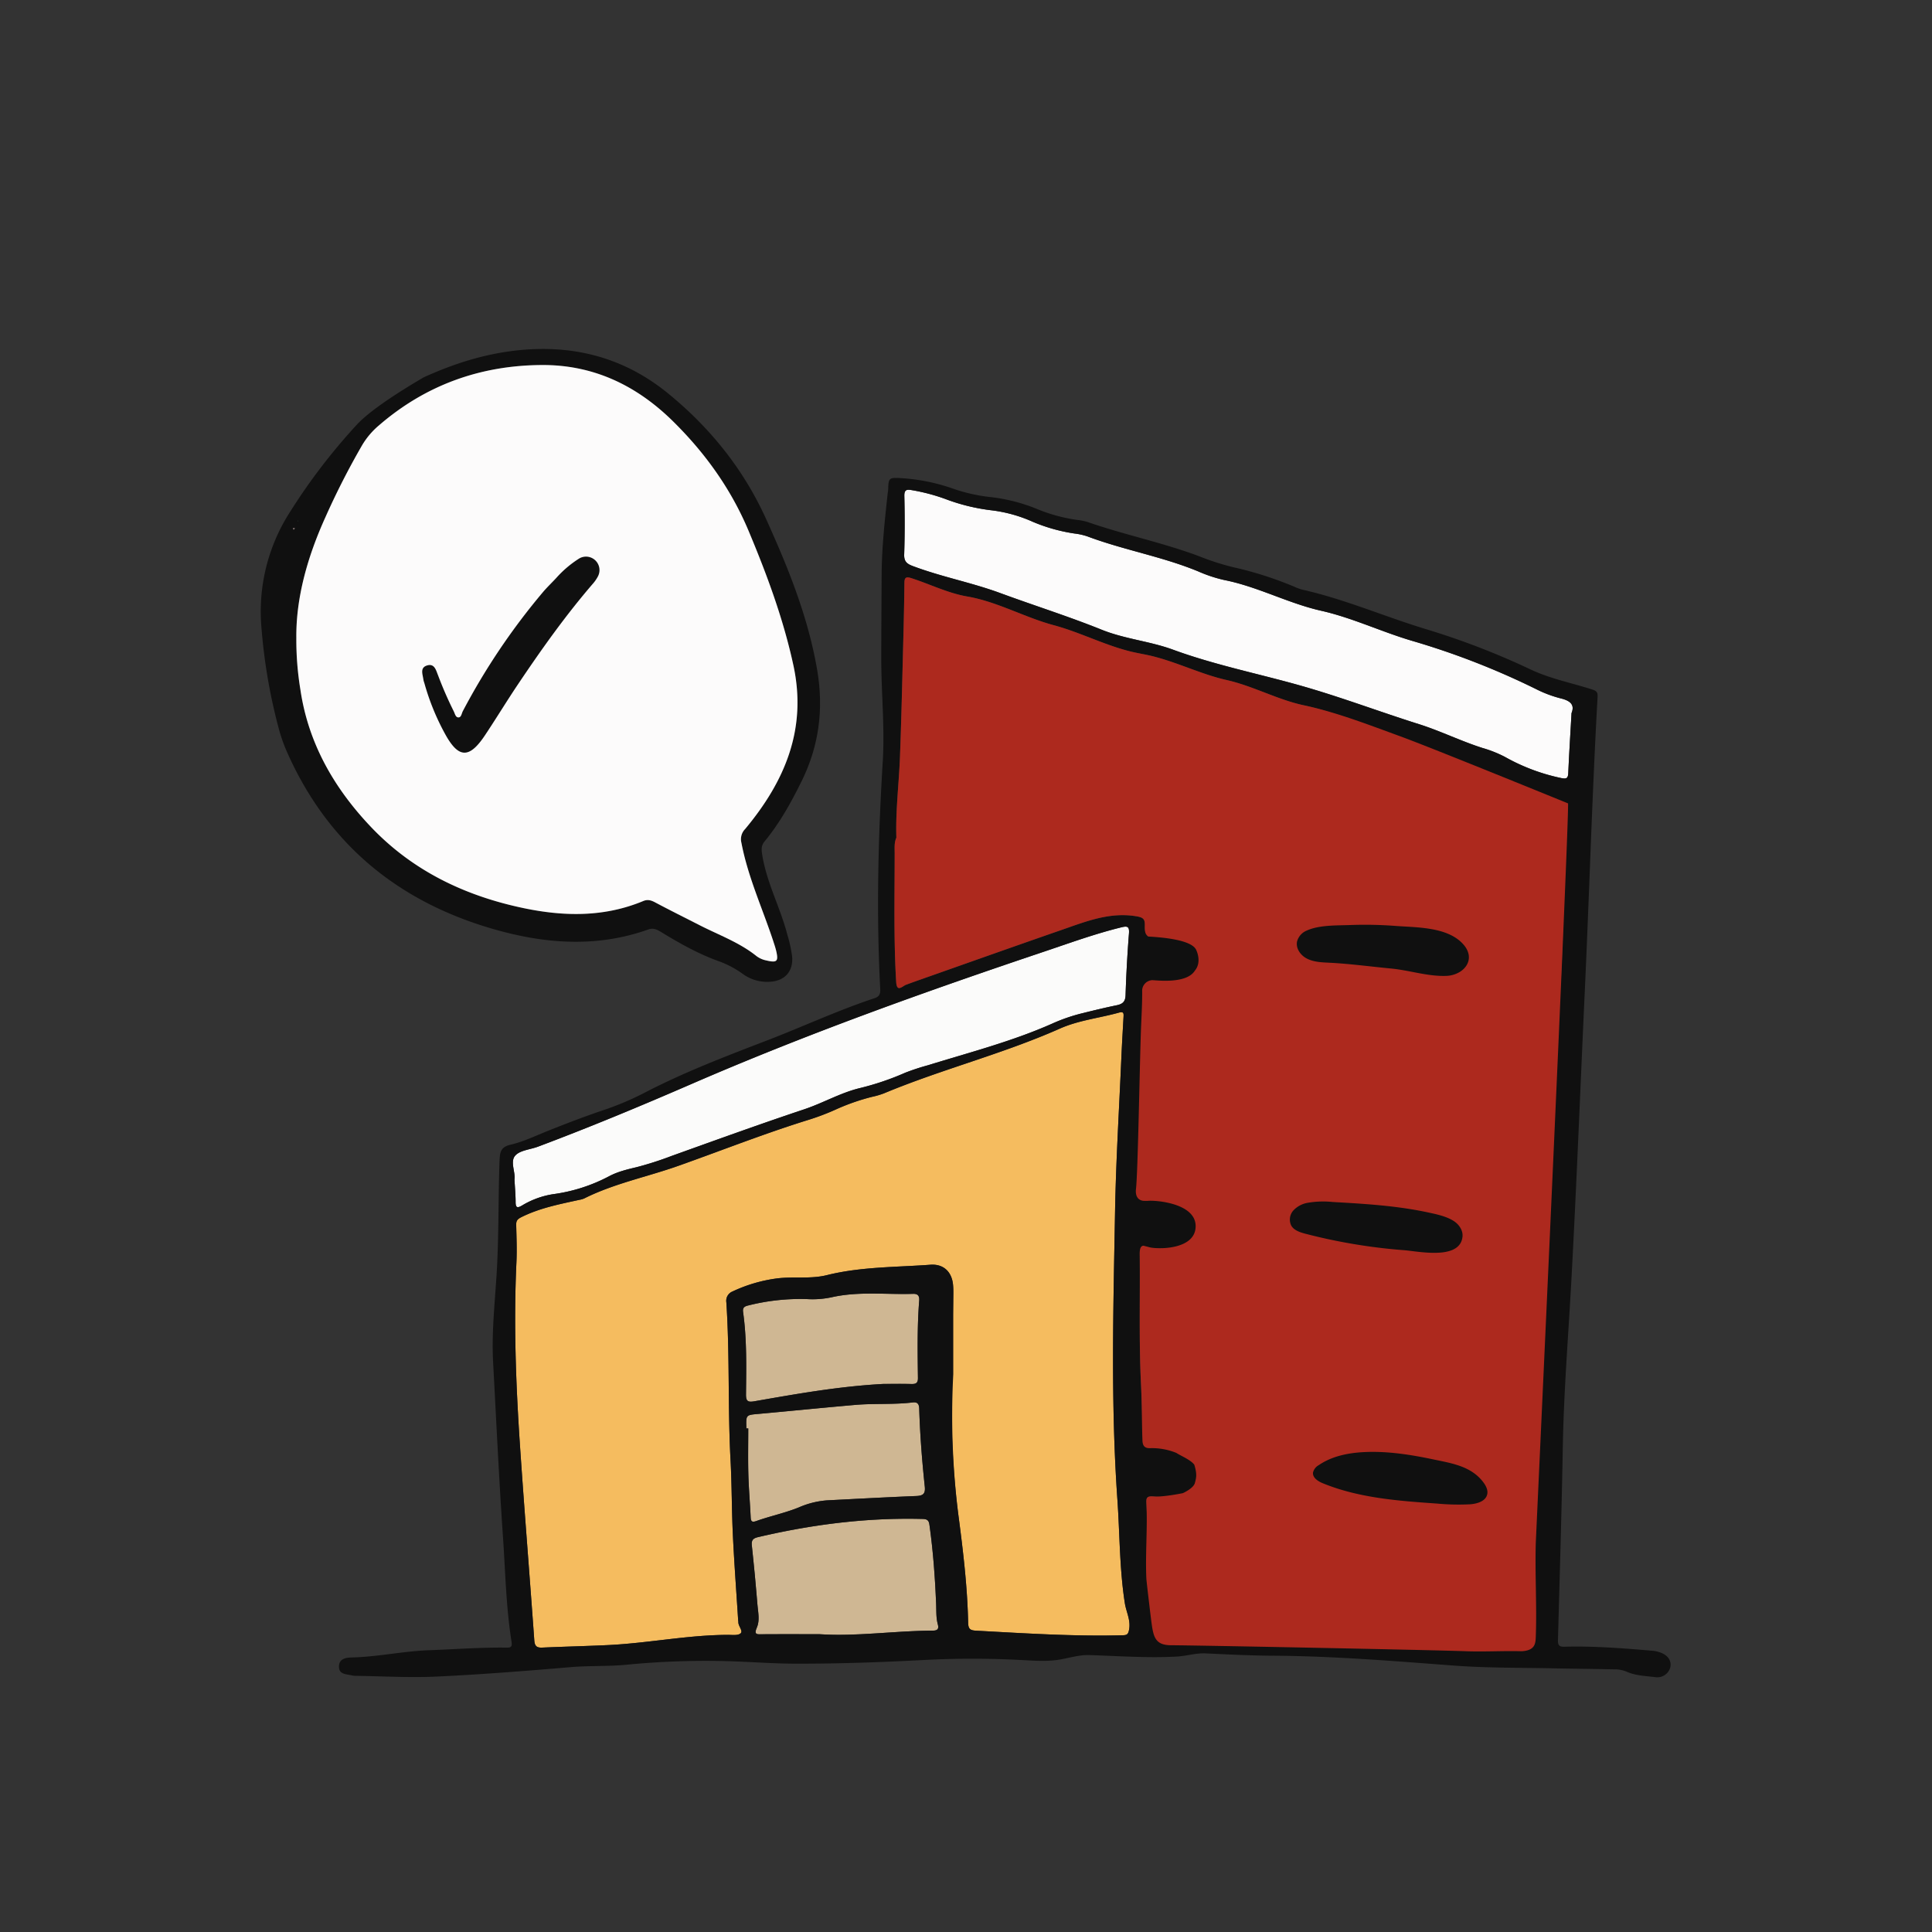 <svg xmlns="http://www.w3.org/2000/svg" width="800" height="800" viewBox="0 0 800 800"><rect x="0" y="0" width="800" height="800" fill="#333333" stroke="none"/><g id="Notifications-Icon-Company" transform="translate(-1479.834 -1964.402)"><rect id="Rectangle_6949-2" data-name="Rectangle 6949-2" width="800" height="800" transform="translate(1479.834 1964.402)" fill="none"></rect><path id="Path_17374" data-name="Path 17374" d="M1874.557,2503.384c0-2.3.122-4.616-.083-6.9-.488-5.452-3.945-8.787-9.409-8.385-14.318,1.053-28.77.814-42.851,4.309-6.776,1.681-13.769.5-20.631,1.352a62.3,62.3,0,0,0-18.451,5.421,4.136,4.136,0,0,0-2.54,4.45c1.439,21.717.572,43.494,1.734,65.222.553,10.338.476,20.709.968,31.051.566,11.833,1.448,23.651,2.2,35.474.015.229.082.458.075.686-.055,1.711,2.08,3.669.909,4.685-1.116.968-3.5.6-5.324.612-16.622.063-32.959,3.443-49.515,4.231-9.08.431-18.171.631-27.252,1.041-2.329.1-3.144-.613-3.319-3.05-1.921-26.965-4.126-53.916-5.941-80.894-1.691-25.146-2.616-50.323-1.452-75.537.238-5.165.035-10.355-.094-15.53-.043-1.717.476-2.4,2.13-3.223,7.615-3.809,15.843-5.374,24.024-7.176a8.485,8.485,0,0,0,1.988-.567c12.415-6.223,26.057-8.919,39.037-13.525,17.976-6.38,35.729-13.418,53.97-19.063a99.376,99.376,0,0,0,10.959-4.148,88.838,88.838,0,0,1,15.275-5.356,32.68,32.68,0,0,0,4.961-1.464c23.877-9.956,49.089-16.278,72.765-26.78,7.85-3.483,16.421-4.363,24.6-6.652,1.883-.528,1.847.49,1.773,1.793-.323,5.743-.664,11.487-.913,17.234-.916,21.153-2.223,42.3-2.6,63.463-.708,39.691-1.816,79.394.965,119.072,1.005,14.339.867,28.762,3.091,43.012.577,3.694,2.546,7.114,1.721,11.116-.366,1.775-.858,2.119-2.591,2.164-20.274.526-40.482-.8-60.7-1.889-2.489-.133-3.263-.71-3.319-3.33-.308-14.86-2.074-29.592-4.01-44.323-2.549-19.424-3.08-38.995-3.057-58.571" fill="#f5bc5f"></path><path id="Path_17375" data-name="Path 17375" d="M2130.579,2259.679c-.484,8.609-.994,16.646-1.346,24.69-.1,2.365-.716,2.681-3.1,2.178a81.465,81.465,0,0,1-23.106-8.712,49.98,49.98,0,0,0-9.271-3.693c-8.988-2.857-17.515-7.094-26.426-9.9-16.3-5.136-32.277-11.208-48.771-15.887-17.651-5.008-35.723-8.593-53.014-14.938-9.589-3.519-19.953-4.4-29.5-8.245-13.84-5.573-28.092-10.052-42.093-15.212-11.8-4.348-24.319-6.7-36.16-11.168-2.5-.943-3.643-1.928-3.552-4.823.251-8.047.249-16.11.062-24.159-.061-2.622.958-2.815,2.993-2.47a78.52,78.52,0,0,1,13.982,3.68,80.628,80.628,0,0,0,19.367,4.72,58.874,58.874,0,0,1,16.864,4.739,70.723,70.723,0,0,0,17.2,4.834,26.638,26.638,0,0,1,5.377,1.191c15.055,5.66,31.044,8.351,45.944,14.519a58.3,58.3,0,0,0,10.778,3.564c13.834,2.743,26.346,9.6,40.032,12.7,12.95,2.924,24.923,8.688,37.6,12.437a317.525,317.525,0,0,1,51.3,19.945,49.64,49.64,0,0,0,10.292,3.905c3.658.891,6.059,2.4,4.538,6.113" fill="#fcfbfb"></path><path id="Path_17376" data-name="Path 17376" d="M1692.867,2452.78c.454-3.032-1.874-7.329.267-9.818,1.955-2.271,6.213-2.535,9.433-3.743,21.408-8.026,42.485-16.8,63.476-25.909,47.67-20.7,96.6-38.219,145.873-54.779,10.681-3.59,21.248-7.448,32.208-10.141,2.594-.637,3.42-.369,3.189,2.588q-.994,12.721-1.4,25.486c-.086,2.818-1.318,3.71-3.764,4.212-4.84.993-9.639,2.166-14.432,3.355a72.454,72.454,0,0,0-12.039,4.162c-16.64,7.4-34.244,11.938-51.57,17.3a93.012,93.012,0,0,0-9.485,3.119,112.477,112.477,0,0,1-18.586,6.308c-8.107,1.93-15.313,6.191-23.18,8.818-18.415,6.148-36.673,12.767-54.948,19.322a137.033,137.033,0,0,1-14.429,4.632c-3.914.932-7.866,1.862-11.436,3.769a69.142,69.142,0,0,1-23.192,7.427,35.306,35.306,0,0,0-12.872,4.7c-1.751,1.018-2.635,1.075-2.638-1.372,0-2.987-.286-5.974-.473-9.441" fill="#fbfbfa"></path><path id="Path_17377" data-name="Path 17377" d="M1819.232,2641.082c-8.553,0-16.15-.038-23.745.025-2.085.017-3.6.311-2.253-2.782,1.3-2.991.491-6.38.231-9.57q-.993-12.2-2.307-24.383c-.244-2.23.484-3,2.584-3.494,22.486-5.276,45.218-8.146,68.357-7.512,2.421.069,2.468,1.487,2.692,3.107,1.461,10.607,2.236,21.272,2.676,31.964.118,2.87-.069,5.763.7,8.58.465,1.71.017,2.575-1.951,2.582-15.992.063-31.909,2.512-46.978,1.483" fill="#cfb793"></path><path id="Path_17378" data-name="Path 17378" d="M1788.892,2555.871v-.346c-.161-5.287-.153-5.2,5.013-5.664,13.375-1.206,26.737-2.572,40.116-3.729,7.9-.682,15.868-.057,23.76-1.021,2.037-.249,2.633.77,2.687,2.569.328,10.8,1.171,21.572,2.308,32.315.312,2.943-.733,3.756-3.526,3.868-12.285.494-24.563,1.17-36.842,1.791a35.6,35.6,0,0,0-11.669,2.875c-5.768,2.359-11.873,3.606-17.714,5.69-1.659.592-2.261.3-2.345-1.5-.277-5.968-.8-11.928-.962-17.9-.171-6.311-.039-12.63-.039-18.944h-.783" fill="#cfb793"></path><path id="Path_17379" data-name="Path 17379" d="M1845.695,2537.452c-18.543,1-35.957,4.128-53.376,7.166-2.753.48-3.609.1-3.581-2.853.108-11.377.389-22.773-1.206-34.09-.254-1.8.534-2.345,2.176-2.723a88.41,88.41,0,0,1,24.256-2.632,38.019,38.019,0,0,0,10.293-.769c11.147-2.513,22.458-1.051,33.7-1.4,1.979-.062,2.651.9,2.5,2.766-.839,10.677-.663,21.374-.52,32.067.028,2.039-.779,2.544-2.658,2.5-4.136-.107-8.277-.033-11.584-.033" fill="#cfb793"></path><path id="Path_17403" data-name="Path 17403" d="M1966.336,2351.61v.007h.018Z" fill="#101010"></path><path id="Path_17404" data-name="Path 17404" d="M2122.465,2294.98l-.01-.015h-.017Z" fill="#101010"></path><path id="Path_17405" data-name="Path 17405" d="M1968.409,2352.3l.006.011h.015Z" fill="#101010"></path><path id="Path_17406" data-name="Path 17406" d="M2125.232,2296.349l-.006-.013h-.017Z" fill="#101010"></path><path id="Path_17407" data-name="Path 17407" d="M2123.852,2295.657l-.006-.013h-.017Z" fill="#101010"></path><path id="Path_17408" data-name="Path 17408" d="M1956.688,2626.5v.024l.01.015Z" fill="#101010"></path><path id="Path_17409" data-name="Path 17409" d="M2166.848,2648.5a13.163,13.163,0,0,0-2.692-.553c-12.157-1.032-24.321-2-36.536-1.666-2.213.062-2.723-.669-2.667-2.752.723-26.578,1.527-53.155,2-79.738.418-23.722,2.381-47.348,3.654-71.02,2.027-37.694,3.515-75.416,5.231-113.127,2.016-42.193,3.155-84.425,5.518-126.6.1-1.731-.225-2.494-2.128-3.106-8.563-2.757-17.385-4.435-25.69-8.362a313.114,313.114,0,0,0-43.1-16.615c-17.172-5.2-33.686-12.43-51.25-16.374a21.658,21.658,0,0,1-3.563-1.3,149.4,149.4,0,0,0-25.286-8.053,106.375,106.375,0,0,1-14.109-4.56c-15.091-5.645-30.937-8.846-46.138-14.151a23.859,23.859,0,0,0-4.4-.854,68.325,68.325,0,0,1-15.96-4.3,71.586,71.586,0,0,0-19.981-5.159,69.515,69.515,0,0,1-15.769-3.642,79.363,79.363,0,0,0-21.265-4.191c-4.649-.27-5.015,0-5.094,4.5-.012.687-.168,1.37-.242,2.057-1.2,11.132-2.42,22.255-2.48,33.469-.058,11.51-.149,23.019-.157,34.529-.01,14.271,1.493,28.545.622,42.8-1.914,31.388-2.7,62.779-1.046,94.2.109,2.069-.392,3.154-2.4,3.817-15.092,4.986-29.5,11.723-44.319,17.418-17.07,6.56-34.173,13.079-50.451,21.5a120.353,120.353,0,0,1-17.122,7.312c-7.858,2.632-15.588,5.6-23.283,8.673-5.127,2.047-10.177,4.521-15.5,5.748-3.474.8-4.275,2.47-4.477,5.315-.1,1.378-.133,2.759-.175,4.139-.458,15.185-.207,30.39-1.211,45.563-.772,11.711-1.991,23.41-1.355,35.171,1.305,24.13,2.432,48.278,4.086,72.389.992,14.456,1.271,28.988,3.557,43.334.395,2.481-.859,2.351-2.474,2.334-10.6-.117-21.164.7-31.745,1.084-10.7.389-21.194,2.742-31.907,2.993-2.241.052-5.288.382-5.351,3.687-.064,3.422,3.025,3.169,5.271,3.734a7.383,7.383,0,0,0,1.713.187c11.151.15,22.328.83,33.448.306,18.59-.875,37.159-2.351,55.708-3.921,7.583-.64,15.171-.25,22.747-.968a338.316,338.316,0,0,1,43.415-1.452c9.081.307,18.16,1,27.241,1.007,17.7.017,35.4-.609,53.082-1.554a381.083,381.083,0,0,1,39.331,0c5.638.283,11.2.789,16.836-.212,3.948-.7,7.832-1.93,11.916-1.8,12.047.388,24.061,1.26,36.166.618,4.063-.216,7.914-1.511,11.986-1.318,9.311.44,18.63.912,27.948.964,25.116.138,50.126,2.232,75.138,4.1,13.216.989,26.445.837,39.641,1.1,8.813.173,17.667.256,26.5.451a12.525,12.525,0,0,1,5.052.934c3.74,1.7,7.836,1.778,11.807,2.27a5.564,5.564,0,0,0,6.35-4.124c.564-2.8-1.182-5.18-4.632-6.223m-312.616-454.545c.252-8.047.249-16.11.062-24.158-.062-2.623.957-2.815,2.993-2.47a78.507,78.507,0,0,1,13.981,3.68,80.651,80.651,0,0,0,19.367,4.72,58.874,58.874,0,0,1,16.866,4.737,70.8,70.8,0,0,0,17.2,4.835,26.586,26.586,0,0,1,5.376,1.191c15.056,5.66,31.044,8.351,45.944,14.519a58.353,58.353,0,0,0,10.779,3.564c13.834,2.743,26.342,9.6,40.032,12.7,12.95,2.925,24.923,8.688,37.6,12.438a317.366,317.366,0,0,1,51.3,19.945,49.726,49.726,0,0,0,10.292,3.9c3.657.891,6.058,2.4,4.538,6.112-.484,8.61-.994,16.646-1.346,24.69-.1,2.366-.716,2.682-3.1,2.179a81.482,81.482,0,0,1-23.107-8.712,49.685,49.685,0,0,0-9.27-3.693c-8.989-2.858-17.516-7.094-26.426-9.9-16.3-5.136-32.278-11.208-48.771-15.887-17.651-5.008-35.723-8.592-53.014-14.938-9.589-3.519-19.954-4.4-29.5-8.245-13.842-5.579-28.093-10.054-42.093-15.211-11.8-4.349-24.32-6.7-36.16-11.169-2.5-.943-3.643-1.928-3.552-4.823m-161.1,249c1.955-2.27,6.212-2.535,9.433-3.742,21.408-8.026,42.485-16.8,63.476-25.91,47.671-20.7,96.6-38.218,145.873-54.778,10.681-3.59,21.247-7.448,32.207-10.141,2.595-.638,3.42-.369,3.189,2.588q-.994,12.721-1.4,25.485c-.086,2.818-1.318,3.711-3.765,4.213-4.84.993-9.638,2.165-14.432,3.355a72.494,72.494,0,0,0-12.04,4.162c-16.64,7.4-34.244,11.939-51.569,17.3a92.955,92.955,0,0,0-9.485,3.118,112.359,112.359,0,0,1-18.586,6.308c-8.107,1.931-15.313,6.191-23.18,8.817-18.414,6.149-36.672,12.769-54.948,19.323a136.57,136.57,0,0,1-14.429,4.632c-3.914.933-7.866,1.863-11.436,3.77a69.123,69.123,0,0,1-23.193,7.426,35.3,35.3,0,0,0-12.871,4.7c-1.751,1.017-2.635,1.075-2.638-1.372,0-2.987-.286-5.974-.473-9.441.454-3.033-1.874-7.329.267-9.818m94.4,64.715c-.253-1.8.534-2.345,2.177-2.723a88.224,88.224,0,0,1,24.256-2.624,38.049,38.049,0,0,0,10.293-.77c11.147-2.512,22.459-1.051,33.695-1.4,1.979-.062,2.652.9,2.5,2.766-.838,10.677-.663,21.375-.52,32.067.028,2.04-.778,2.544-2.658,2.5-4.136-.107-8.276-.033-11.584-.033-18.543,1-35.957,4.128-53.376,7.166-2.754.48-3.61.1-3.581-2.853.109-11.377.39-22.773-1.206-34.09m3.143,85.042c-.277-5.968-.8-11.928-.962-17.9-.172-6.31-.039-12.629-.039-18.944h-.784v-.346c-.161-5.287-.153-5.2,5.012-5.664,13.376-1.206,26.737-2.572,40.116-3.729,7.9-.682,15.868-.057,23.76-1.021,2.037-.249,2.633.77,2.687,2.568.327,10.8,1.17,21.572,2.308,32.315.311,2.943-.733,3.755-3.526,3.868-12.285.494-24.563,1.17-36.843,1.791a35.65,35.65,0,0,0-11.669,2.875c-5.767,2.359-11.873,3.606-17.714,5.69-1.659.592-2.261.3-2.345-1.5m75.535,46.882c-15.992.063-31.909,2.513-46.978,1.483-8.555,0-16.15-.038-23.746.024-2.085.017-3.6.312-2.253-2.782,1.3-2.99.491-6.379.231-9.57q-.994-12.2-2.307-24.382c-.244-2.23.484-3,2.585-3.494,22.486-5.276,45.217-8.146,68.357-7.512,2.42.066,2.469,1.487,2.692,3.106,1.461,10.607,2.235,21.272,2.676,31.964.118,2.87-.069,5.763.7,8.58.465,1.709.017,2.575-1.951,2.582m81.116-.238c-.366,1.775-.859,2.118-2.591,2.163-20.274.527-40.483-.8-60.7-1.889-2.489-.133-3.263-.709-3.319-3.329-.308-14.86-2.074-29.592-4.007-44.323a329.38,329.38,0,0,1-2.148-58.571v-30.033c0-2.3.122-4.616-.082-6.9-.488-5.453-3.945-8.787-9.409-8.385-14.317,1.053-28.769.813-42.85,4.309-6.776,1.682-13.769.5-20.631,1.352a62.264,62.264,0,0,0-18.451,5.42,4.136,4.136,0,0,0-2.54,4.449c1.439,21.718.572,43.495,1.734,65.223.553,10.339.475,20.708.968,31.051.565,11.833,1.448,23.651,2.195,35.474.015.229.082.458.075.685-.056,1.711,2.08,3.669.909,4.686-1.117.968-3.5.6-5.324.612-16.623.062-32.959,3.443-49.515,4.229-9.08.432-18.171.631-27.252,1.042-2.329.1-3.144-.613-3.319-3.05-1.921-26.966-4.126-53.917-5.941-80.894-1.692-25.147-2.616-50.323-1.452-75.537.239-5.165.035-10.355-.093-15.53-.043-1.717.476-2.4,2.13-3.223,7.615-3.809,15.843-5.373,24.024-7.177a8.563,8.563,0,0,0,1.988-.566c12.415-6.223,26.057-8.919,39.037-13.525,17.976-6.38,35.729-13.418,53.97-19.062a99.753,99.753,0,0,0,10.959-4.148,88.734,88.734,0,0,1,15.275-5.356,32.78,32.78,0,0,0,4.96-1.464c23.877-9.956,49.089-16.278,72.765-26.78,7.851-3.483,16.421-4.363,24.6-6.653,1.883-.527,1.847.491,1.773,1.8-.323,5.743-.664,11.487-.913,17.234-.916,21.153-2.223,42.3-2.6,63.463-.708,39.691-1.816,79.394.965,119.071,1.005,14.34.867,28.762,3.091,43.013.577,3.694,2.546,7.114,1.721,11.116m173.978-174.67c-.564,6.756-.718,13.556-.814,20.339-.2,14.05-2.369,27.944-3.139,41.942-.473,8.61-.834,17.232-.971,25.853-.2,12.657-.786,25.294-1.423,37.932-.039.787.1,1.646-.783,2.124.245,2.156-.631,4.409.564,6.484l.01,2.188q0,12.188-.011,24.375,0,5.425-.006,10.85c-.1,3.25.691,6.559-.7,9.716-9.272.923-18.554.405-27.82.033-16.727-.671-33.446-1.554-50.167-2.364-1.133-.055-2.259-.251-3.388-.383q-35.969-.321-71.937-.606c-2.084-.014-2.956-.662-2.761-2.774.126-1.366.041-2.75.05-4.127-.953-1.785-.754-3.7-.648-5.609-.944-1.264-.8-2.709-.685-4.148-1.074-1.491-.785-3.18-.707-4.84a.114.114,0,0,0,.012.032c.011-1.257.081-2.516.023-3.769-.479-10.376-.953-20.752-1.5-31.125-.122-2.334.323-2.973,3.032-2.766,4.052.313,8.378,1.587,12.247-1.037.637.123,1.171.036,1.4-.684a1.754,1.754,0,0,0,2.2-1.153c.011-.035.021-.071.029-.107a10.5,10.5,0,0,0,1.168-10.337,3.73,3.73,0,0,1-.729-.376,3.732,3.732,0,0,0,.728.375c-.1-.817-1.564-1.521-1.564-1.521l-.13-.129c-.456,0-5.018-3.518-5.838-3.372-3.348-2.24-7.161-2.152-10.914-1.971-2.3.111-2.926-.7-3-2.919-.273-7.694-.45-15.4-.83-23.08-.894-17.943-.339-35.884-.531-53.823-.012-1.2-.033-2.383,1.636-2.449l1.068.069c5.1-.539,10.276.578,15.339-.721l.005-.006a2.241,2.241,0,0,1,2.038-.745.632.632,0,0,1,.63-.634.72.72,0,0,1,.1.008v-.007l2.749-2.786h0a1.349,1.349,0,0,1,.691-1.383q0-3.117.008-6.234h0a1.426,1.426,0,0,1-.671-1.383l-.009-.012a3,3,0,0,1-1.4-2.06h-.007l-.684-.685v-.006l-4.84-2.762h0c-4.984-.839-9.969-1.691-15.058-1.281-1.651.133-2.278-.651-2.217-2.244.4-10.334.455-20.685,1.378-31-.311-15.059.465-30.09,1.148-45.123a55.253,55.253,0,0,0,.1-7.921c-.315-3.2.96-3.916,3.9-3.7a36.827,36.827,0,0,0,15.588-1.936l.008-.008a1.29,1.29,0,0,1,1.348-.725.614.614,0,0,1,.553-.668.65.65,0,0,1,.154,0l.01-.01a.641.641,0,0,1,.6-.681.767.767,0,0,1,.082,0l.01-.011a.608.608,0,0,1,.494-.7.645.645,0,0,1,.165-.006,1.171,1.171,0,0,1,.719-1.359h0a14.122,14.122,0,0,0-.672-6.93l-.007-.005-2.766-2.761-.012-.006-1.019-.685-.033-.014a.929.929,0,0,1-1.041-.636,2.134,2.134,0,0,1-2.043-.747l-.009-.009a1.2,1.2,0,0,1-1.4-.645,1.831,1.831,0,0,1-2.074-.7c-3.672-.429-7.337-1.042-11.049-.4-1.348-1.077-1.447-1.078-1.407-3.764.034-2.295-.544-3.111-3.185-3.578-11.115-1.968-21.039,2.042-31.07,5.524-20.385,7.073-40.712,14.312-61.062,21.48-1.3.457-2.578.948-3.866,1.423-1.81,1.067-3.534,2.7-3.778-1.383-1.057-17.737-.612-35.485-.615-53.23,0-2.143-.23-4.365.7-6.43-.36-11.239,1.083-22.4,1.5-33.6.607-16.206.956-32.422,1.383-48.635.2-7.7.374-15.411.447-23.118.02-2.139.436-2.869,2.77-2.127,7.76,2.472,15.142,6.223,23.2,7.612,12.563,2.171,23.646,8.609,35.8,11.876,10.767,2.892,20.742,8.1,31.564,10.832,3.081.777,6.242,1.237,9.328,2,10.486,2.591,20.22,7.518,30.782,9.9,10.993,2.483,21.051,8.142,31.967,10.459,13.61,2.889,26.129,8.666,38.982,13.344,16.645,6.057,68.068,26.636,68.545,27.267h-.015c1.827.1,1.481,1.487,1.408,2.554-1.621,23.763-1.106,47.6-2.546,71.372-.953,15.722-1.543,31.468-2.206,47.207-.653,15.51-1.314,31.015-2.606,46.492M1969.8,2583.008h0m-2.53-17.091c-.076-.065-.149-.135-.218-.207.069.069.144.138.218.207m.171.133c.019.014.037.03.057.044-.019-.013-.038-.03-.057-.044m5.335,15.177.241-.055-.241.055" fill="#101010"></path><path id="Path_17410" data-name="Path 17410" d="M1971.855,2353.694c0,.006.006.009.008.015h.013Z" fill="#101010"></path><path id="Path_17411" data-name="Path 17411" d="M1957.374,2630.641v.028c0,.01.006.012.011.017Z" fill="#101010"></path><path id="Path_17412" data-name="Path 17412" d="M1976.7,2366.108h-.006v.006Z" fill="#101010"></path><path id="Path_17413" data-name="Path 17413" d="M1974.626,2368.181" fill="#101010"></path><path id="Path_17414" data-name="Path 17414" d="M1976.036,2475.263" fill="#101010"></path><path id="Path_17415" data-name="Path 17415" d="M1971.873,2480.07h-.017v.015Z" fill="#101010"></path><path id="Path_17417" data-name="Path 17417" d="M1973.275,2464.881a.6.6,0,0,1,.685.5.634.634,0,0,1,0,.185l-.685-.685" fill="#8e8a83"></path><path id="Path_17423" data-name="Path 17423" d="M1811.9,2287.586c7.13-14.56,9.015-29.765,6.315-45.7-3.729-22-12.034-42.434-21.164-62.59-9.34-20.62-23.162-37.785-40.643-52.039-18.3-14.925-39.348-20.29-62.632-17.746-13.521,1.48-26.273,5.566-38.587,11.181-.406.3-19.865,11.311-27.429,19.377a249.008,249.008,0,0,0-27.7,36.1,76.2,76.2,0,0,0-11.97,48.053,231.709,231.709,0,0,0,7.055,41.414,67.266,67.266,0,0,0,3.368,9.781c17.093,38.841,46.8,62.94,87.313,74.167,20.819,5.768,41.71,7.088,62.5-.324,2.005-.714,3.592.046,5.185,1.023,7.663,4.688,15.457,9.1,23.965,12.138a40.563,40.563,0,0,1,10.025,5.33,17.071,17.071,0,0,0,11.409,3.151c5.964-.389,9.431-4.394,8.932-10.359a55.245,55.245,0,0,0-1.983-9.087c-2.92-11.358-8.728-21.808-10.477-33.545-.29-1.946-.312-3.457,1.032-5.085,6.341-7.675,11.117-16.327,15.481-25.236m-25.058,25.818c2.7,14.192,8.772,27.265,13.238,40.866.429,1.31.873,2.622,1.184,3.962.995,4.274.283,4.909-4.107,3.872a10,10,0,0,1-4.069-1.8c-7.007-5.625-15.418-8.655-23.3-12.664-6.234-3.174-12.5-6.3-18.673-9.578-1.64-.872-3.1-1.319-4.87-.579-16.152,6.734-32.743,6.47-49.5,2.978-24.243-5.051-45.872-15.388-63.081-33.408-15.3-16.027-26.153-34.69-29.437-57.083a127.047,127.047,0,0,1-1.677-21.459c-.164-16.641,4.647-33.667,12.107-50.1a316.654,316.654,0,0,1,15.218-29.8,32.234,32.234,0,0,1,6.893-8.086c19.382-16.75,42.057-24.847,67.454-24.979,21.32-.112,39.173,8.4,54.315,23.326,13.378,13.191,24.05,28.1,31.313,45.44,7.562,18.054,14.338,36.316,18.51,55.552,5.732,26.427-3.555,48.116-19.972,67.81a6,6,0,0,0-1.538,5.724" fill="#101010"></path><path id="Path_17424" data-name="Path 17424" d="M1601.048,2183.085h.958l-.575.691-.383-.7" fill="#9d8a88"></path><path id="Path_17425" data-name="Path 17425" d="M1603.037,2180.328a1.032,1.032,0,0,1,.112-.265c.032-.041.126-.037.192-.053l-.319.3.015.016" fill="#437d63"></path><path id="Path_17426" data-name="Path 17426" d="M2081.021,2362.645a156.835,156.835,0,0,0-43.37-3.971c-4.679.187-9.342.772-14.013,1.175a10.805,10.805,0,0,1,5.255-1.4c9.145-.912,18.294-1.648,27.473-.51,7.392.916,14.911.968,22.1,3.27.968.31,2.1.252,2.558,1.436" fill="#8e8a83"></path><path id="Path_17427" data-name="Path 17427" d="M1800.081,2354.269c-4.466-13.6-10.538-26.673-13.238-40.866a6,6,0,0,1,1.542-5.725c16.417-19.7,25.7-41.383,19.972-67.81-4.173-19.237-10.948-37.5-18.511-55.553-7.262-17.335-17.935-32.248-31.312-45.439-15.142-14.934-33-23.438-54.315-23.326-25.4.132-48.076,8.23-67.455,24.982a32.273,32.273,0,0,0-6.9,8.088,316.938,316.938,0,0,0-15.218,29.8c-7.46,16.432-12.271,33.458-12.107,50.1a127.042,127.042,0,0,0,1.684,21.447c3.283,22.394,14.133,41.057,29.437,57.083,17.209,18.021,38.838,28.358,63.081,33.409,16.76,3.492,33.352,3.756,49.5-2.978,1.772-.739,3.23-.292,4.87.579,6.177,3.281,12.438,6.4,18.673,9.577,7.882,4.01,16.288,7.04,23.3,12.665a10.038,10.038,0,0,0,4.069,1.8c4.39,1.037,5.1.406,4.108-3.872-.313-1.34-.755-2.652-1.185-3.962" fill="#fcfbfb"></path><path id="Path_17428" data-name="Path 17428" d="M1725.615,2205.774c-11.458,13.249-21.572,27.5-31.32,42.023-4.677,6.968-9.032,14.154-13.69,21.134-6.484,9.714-10.95,9.521-16.512-.691a98.733,98.733,0,0,1-8.551-21.037,8.812,8.812,0,0,1-.38-1.324c-.241-2.181-1.582-4.978,1.514-5.921s3.706,2.013,4.54,4.062a156.645,156.645,0,0,0,6.465,14.847c.519.973.753,2.585,1.951,2.609,1.232.024,1.336-1.617,1.834-2.569a275.024,275.024,0,0,1,33.044-49.141c1.768-2.113,3.785-4.016,5.662-6.039a44.407,44.407,0,0,1,9.525-8.082,5.575,5.575,0,0,1,7.7,7.474,15.664,15.664,0,0,1-1.783,2.656" fill="#101010"></path><path id="Path_17429" data-name="Path 17429" d="M1976.69,2366.115h0v0Z" fill="#ed5572"></path><path id="Path_17430" data-name="Path 17430" d="M1971.876,2353.707h0l-.02-.012Z" fill="#ed5572"></path><path id="Path_17431" data-name="Path 17431" d="M2122.438,2294.967l.008.015h.019Z" fill="#ed5572"></path><path id="Path_17432" data-name="Path 17432" d="M1974.623,2368.185h0" fill="#ed5572"></path><path id="Path_17433" data-name="Path 17433" d="M1966.36,2351.619l-.018-.01h-.006Z" fill="#ed5572"></path><path id="Path_17434" data-name="Path 17434" d="M1968.431,2352.311l-.008-.011h-.014Z" fill="#ed5572"></path><path id="Path_17435" data-name="Path 17435" d="M1969.79,2583.015h.006l.017-.01Z" fill="#ed5572"></path><path id="Path_17436" data-name="Path 17436" d="M1956.7,2626.538v-.028a.012.012,0,0,0-.008-.011Z" fill="#ed5572"></path><path id="Path_17437" data-name="Path 17437" d="M1957.383,2630.686v-.03l-.011-.015.01.045" fill="#ed5572"></path><path id="Path_17438" data-name="Path 17438" d="M1955.991,2621.713v-.026c0-.009-.008-.013-.012-.019Z" fill="#ed5572"></path><path id="Path_17439" data-name="Path 17439" d="M1971.186,2582.331h0" fill="#ed5572"></path><path id="Path_17440" data-name="Path 17440" d="M1971.853,2480.082h.014l.007-.011Z" fill="#ed5572"></path><path id="Path_17441" data-name="Path 17441" d="M1976.035,2475.266h0" fill="#ed5572"></path><path id="Path_17442" data-name="Path 17442" d="M2123.829,2295.649l.007.013h.016Z" fill="#ed5572"></path><path id="Path_17443" data-name="Path 17443" d="M2125.209,2296.34l.008.012h.015l-.023-.011" fill="#ed5572"></path><path id="Path_17444" data-name="Path 17444" d="M2127.262,2297.071Z" fill="#ed5572"></path><path id="Path_17445" data-name="Path 17445" d="M2129.144,2297.076c.216,13.672-13.335,304.822-13.375,306.274-.363,12.969.478,25.892,0,38.867-.1,2.889-.405,5.623-5.861,5.926-7.584-.216-15.282.277-22.863,0-15.6-.565-113.76-2.48-122.146-2.48-6.318,0-7.4-2.9-8.2-9.008-.089-.331-2.123-17.32-2.18-18.564-.479-10.377.545-20.906,0-31.277-.123-2.336.323-2.973,3.032-2.766,4.052.313,12.1-1.372,12.1-1.372s4.259-1.9,4.936-4.113c.523-2.037,1.061-3.535-.221-7.648-1.473-2.031-5.774-3.772-7.426-4.889a26.655,26.655,0,0,0-10.818-1.971c-2.3.111-3.147-.979-3.226-3.2-.273-7.7-.21-15.443-.593-23.126-.9-17.94-.34-35.884-.531-53.823-.013-1.2-.083-3.612,1.586-3.681l2.235.576c2.9.94,19.331,1.406,19.331-8.681,0-9.453-16.3-10.785-19.741-10.473-.235.017-1.908,0-1.825,0-2.72-.258-3.415-2.548-3.142-4.867.808-6.866,1.549-51.959,2.063-65.856.2-5.507.568-11.013.5-16.524a4.406,4.406,0,0,1,4.278-4.135c2.872.184,14.227,1.4,17.535-3.926,3.087-3.7.532-8.656.532-8.656-2.048-4.293-14.757-5.184-19.845-5.482-1.348-1.077-1.435-2.068-1.4-4.755.034-2.3-.544-3.109-3.185-3.578-11.115-1.972-21.04,2.044-31.071,5.524-20.384,7.072-40.712,14.308-61.062,21.48-1.3.455-2.581.947-3.872,1.423-1.807,1.066-3.532,2.7-3.775-1.383-1.057-17.737-.615-35.485-.615-53.23,0-2.143-.23-4.363.7-6.43-.36-11.239,1.083-22.4,1.5-33.6.609-16.208.958-32.422,1.383-48.635.2-7.7.374-15.411.447-23.118.02-2.138.436-2.869,2.77-2.126,7.76,2.471,15.144,6.221,23.2,7.612,12.563,2.17,23.643,8.609,35.8,11.875,10.768,2.893,20.743,8.1,31.564,10.832,3.082.777,6.243,1.239,9.328,2,10.486,2.59,20.22,7.518,30.782,9.9,10.994,2.483,21.051,8.141,31.967,10.459,13.608,2.891,27,8.139,39.856,12.817S2129.144,2297.076,2129.144,2297.076Z" fill="#ad291e"></path><path id="Path_17446" data-name="Path 17446" d="M2084,2367.031a11.62,11.62,0,0,1-5.306,1.464c-7.614.282-15.211-2.318-22.763-3.037-8.658-.823-17.243-2.005-25.943-2.427-3.136-.153-6.458-.292-9.27-1.85-2.459-1.364-4.361-4.148-3.806-6.9a6.784,6.784,0,0,1,4.01-4.547c5.2-2.368,12.527-2.088,18.133-2.3a167.765,167.765,0,0,1,18.789.385c8.781.653,21.257.377,27.744,7.424,4.287,4.658,2.531,9.449-1.587,11.793" fill="#101010"></path><path id="Path_17447" data-name="Path 17447" d="M2064.149,2482.4c-1.057-.13-2-.243-2.762-.307a232.191,232.191,0,0,1-41.294-6.9c-2.119-.585-4.425-1.357-5.548-3.25a5.638,5.638,0,0,1,.83-6.3,10.5,10.5,0,0,1,5.857-3.167,37.832,37.832,0,0,1,10.377-.362c8.738.5,17.485,1,26.173,2.091,4.333.545,8.649,1.233,12.921,2.143,3.6.766,8.029,1.646,11.151,3.689,2.157,1.41,3.831,3.861,3.572,6.426-.867,8.556-13.936,6.839-21.278,5.936" fill="#101010"></path><path id="Path_17448" data-name="Path 17448" d="M2091.579,2575.511c-4.983-4.388-11.761-5.439-18.283-6.809-9.265-1.946-18.713-3.444-28.209-3.037-6.726.288-13.621,1.62-19.18,5.42a4.758,4.758,0,0,0-2.378,3.066c-.248,2.151,2.067,3.624,4.071,4.444,14.934,6.109,31.345,7.3,47.438,8.414a94.059,94.059,0,0,0,13.542.287c2.913-.219,6.407-1.235,7.07-4.079.415-1.787-.518-3.606-1.624-5.069a17.762,17.762,0,0,0-2.446-2.637" fill="#101010"></path><rect id="Rectangle_6432" data-name="Rectangle 6432" width="583.751" height="550" transform="translate(1587.834 2108.902)" fill="none"></rect></g></svg>